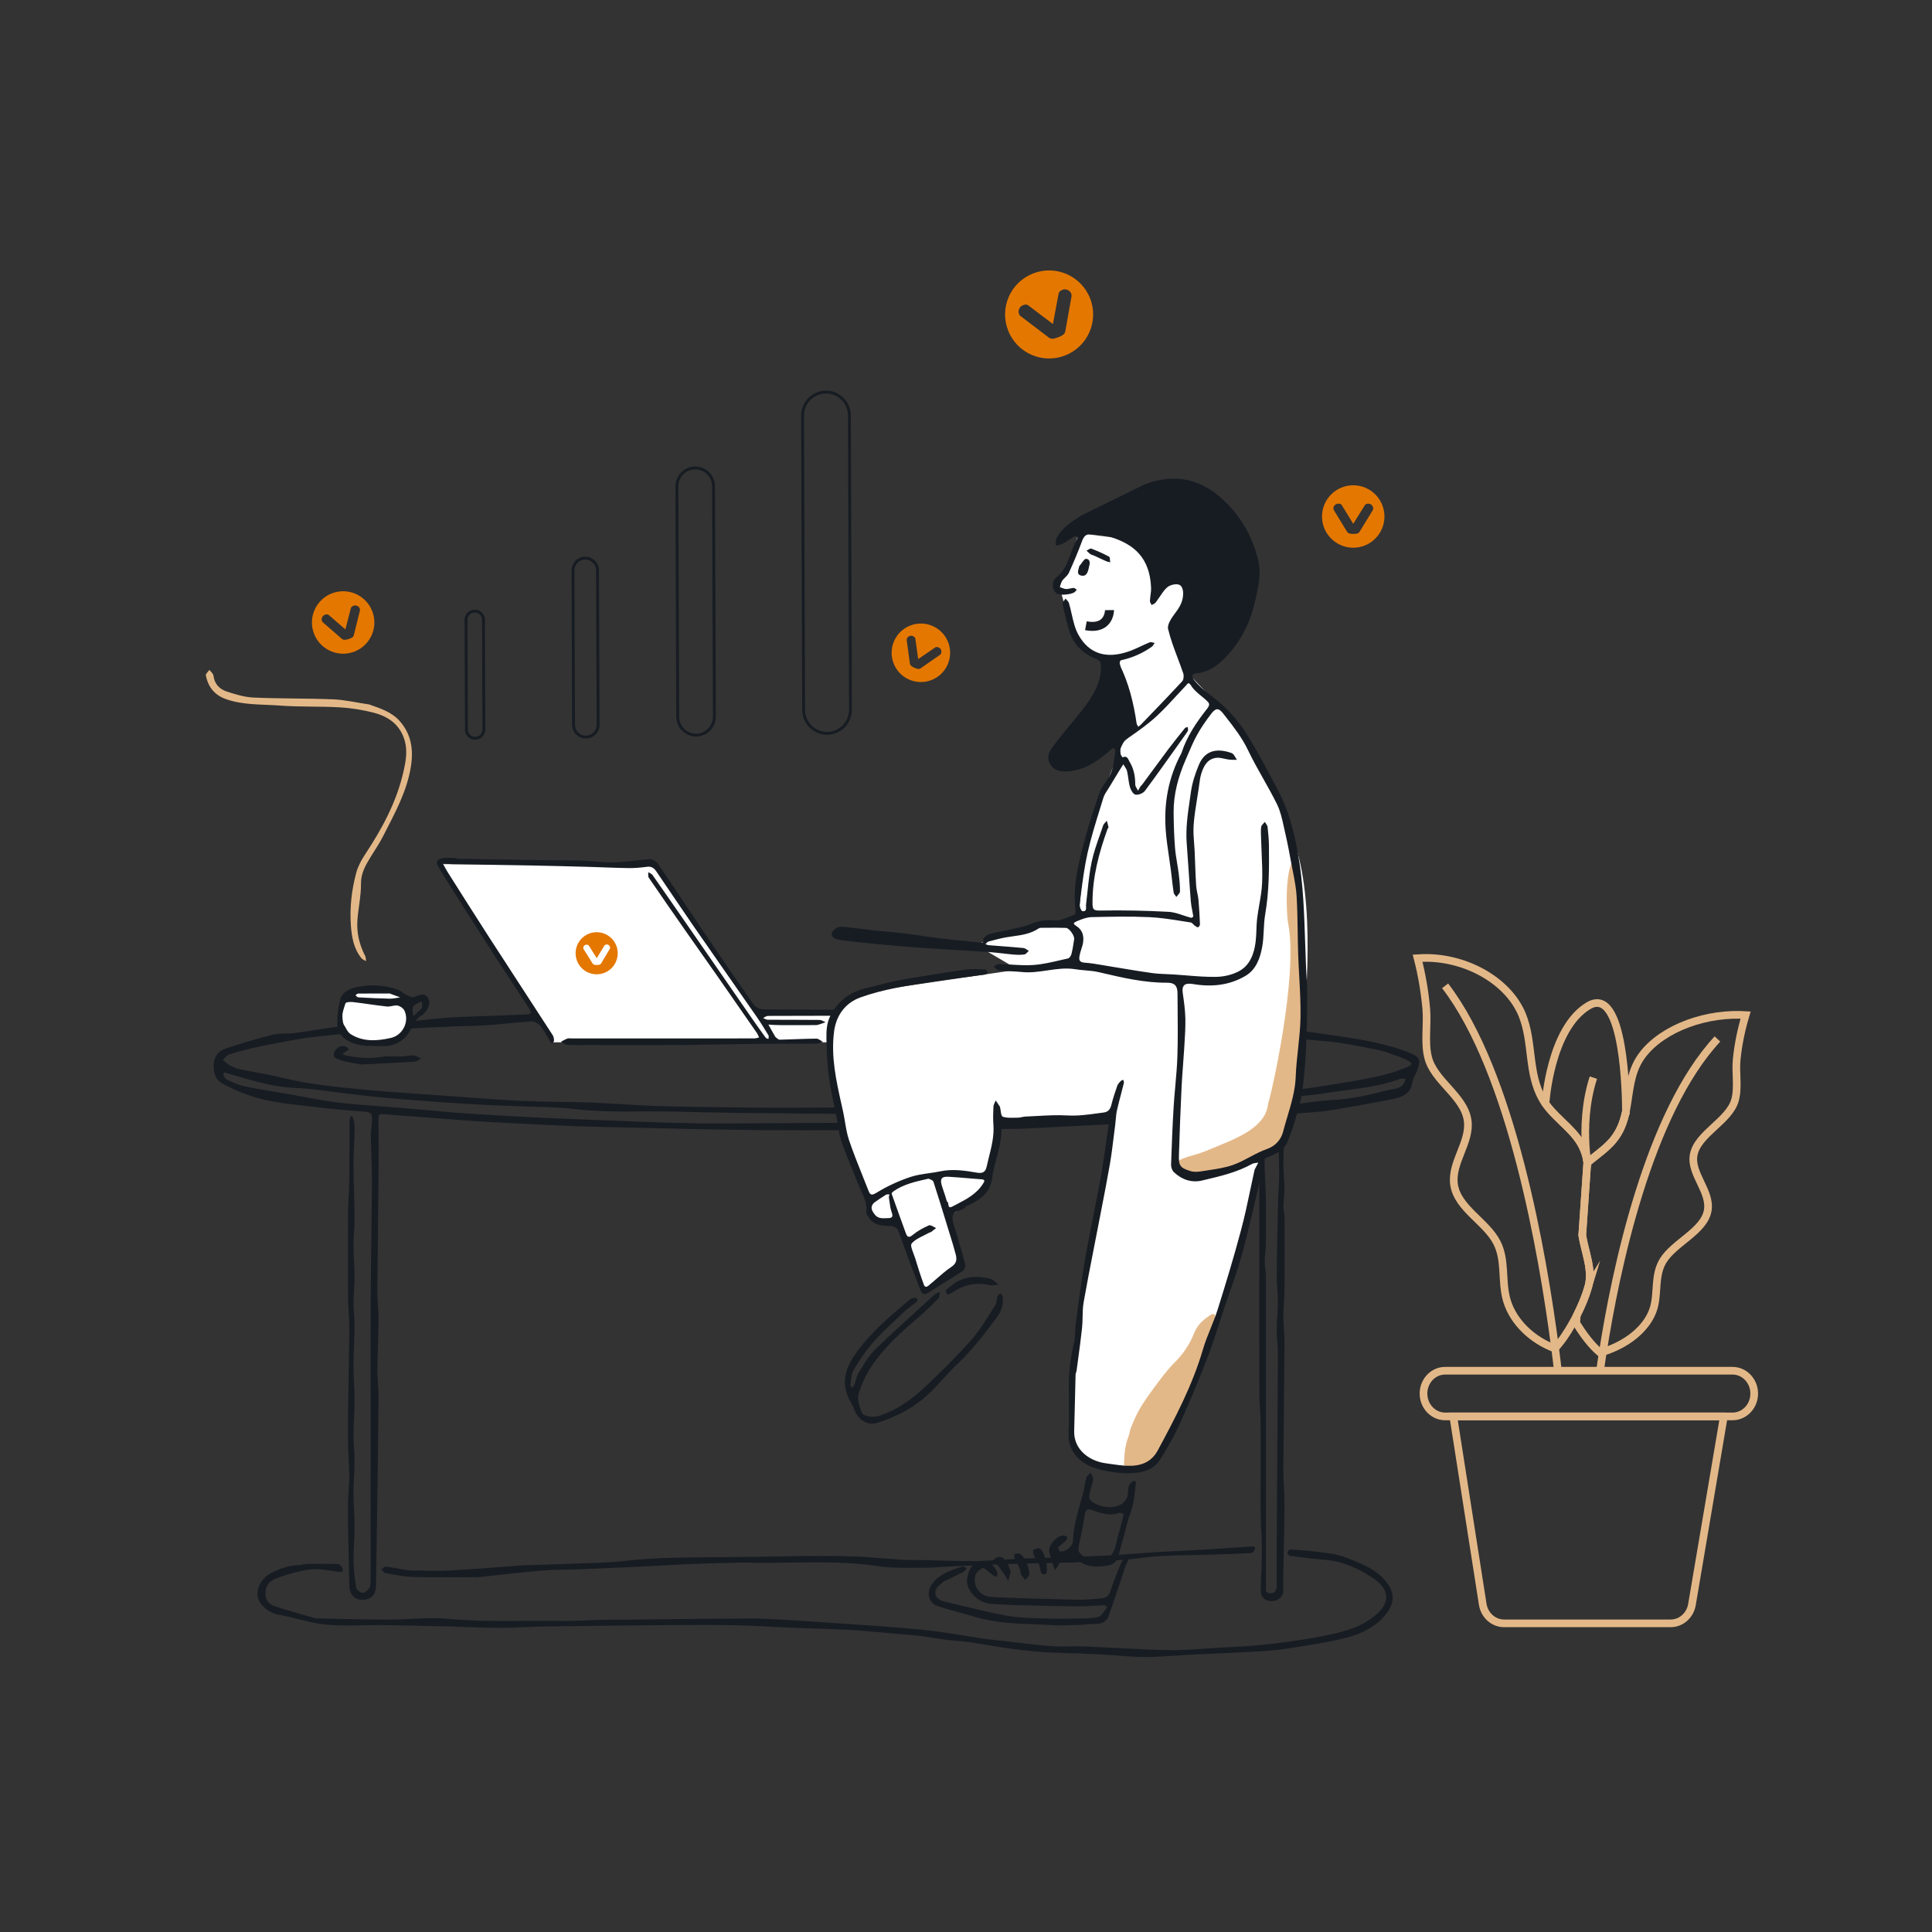 <?xml version="1.0" encoding="UTF-8"?><svg id="Layer_2" xmlns="http://www.w3.org/2000/svg" viewBox="0 0 1000 1000"><rect x="0" y="0" width="1000" height="1000" fill="#333333" stroke="none"/><defs><style>.cls-1{stroke-width:1.5px;}.cls-1,.cls-2,.cls-3{fill:none;stroke-miterlimit:10;}.cls-1,.cls-3{stroke:#171c23;}.cls-4{fill:#fff;}.cls-5{fill:#e3b888;}.cls-6{fill:#e47700;}.cls-7,.cls-8{fill:#171c23;}.cls-2{stroke:#e3b888;stroke-width:3.97px;}.cls-8{fill-rule:evenodd;}.cls-3{stroke-width:4.65px;}</style></defs><path class="cls-1" d="m438.43,209.74c.78,1.58,1.23,3.37,1.22,5.26l.55,152.41c0,3.7-1.68,7.05-4.3,9.29-2.11,1.78-4.81,2.88-7.77,2.88-4.77.02-8.96-2.78-10.95-6.81-.25-.5-.45-1.03-.63-1.57-.38-1.18-.59-2.41-.59-3.69l-.55-152.41c-.02-6.68,5.43-12.14,12.07-12.17,4.77-.02,8.96,2.78,10.95,6.81Z"/><path class="cls-1" d="m368.37,247.53c.61,1.24.97,2.64.96,4.12l.43,119.3c0,2.89-1.31,5.52-3.37,7.27-1.65,1.39-3.77,2.25-6.08,2.26-3.73.01-7.02-2.18-8.57-5.33-.19-.39-.35-.81-.49-1.23-.3-.92-.46-1.89-.46-2.89l-.43-119.3c-.01-5.23,4.25-9.51,9.45-9.53,3.73-.01,7.02,2.18,8.57,5.33Z"/><path class="cls-1" d="m308.64,292.44c.41.83.65,1.77.64,2.76l.29,79.94c0,1.94-.88,3.7-2.26,4.87-1.11.93-2.52,1.51-4.07,1.51-2.5,0-4.7-1.46-5.74-3.57-.13-.26-.24-.54-.33-.82-.2-.62-.31-1.26-.31-1.94l-.29-79.94c0-3.5,2.85-6.37,6.33-6.38,2.5,0,4.7,1.46,5.74,3.57Z"/><path class="cls-1" d="m249.78,318.83c.29.59.46,1.26.46,1.96l.21,56.82c0,1.38-.62,2.63-1.6,3.46-.79.66-1.79,1.07-2.9,1.08-1.78,0-3.34-1.04-4.08-2.54-.09-.19-.17-.38-.23-.58-.14-.44-.22-.9-.22-1.38l-.21-56.82c0-2.49,2.02-4.53,4.5-4.54,1.78,0,3.34,1.04,4.08,2.54Z"/><path class="cls-2" d="m822,666.44c-1.38,4.61-3.47,9.66-5.89,14.45-.67,1.31-1.35,2.59-2.09,3.87v.03c-2.96,5.29-6.2,10.03-9.23,13.13-.64-.2-1.28-.47-1.85-.71-.13-.03-.24-.1-.34-.13-11.65-5.08-20.41-14.61-23.03-25.32-2.32-9.43-.24-19.63-4.72-28.49-5.49-10.91-20.37-17.75-22.22-30.07-1.68-11.52,8.69-22.09,7-33.37-1.92-12.76-17.61-20.34-20.51-32.8-1.85-7.74-.2-16.67-.87-24.65-.77-8.86-2.26-17.71-4.51-26.43,1.08-.07,2.16-.1,3.23-.13,22.06-.37,43.77,12.02,50.91,29.43,5.76,14.07,2.83,30.34,10.47,43.54.44.84.97,1.65,1.55,2.46.98,1.38,2.09,2.69,3.23,3.97l2.42,2.53c.4.4.84.77,1.25,1.21.4.37.84.81,1.25,1.25,3.8,3.64,7.68,7.31,10.2,11.65.24.4.44.77.61,1.18.24.4.44.81.61,1.25.24.47.4.91.57,1.35.2.51.37,1.04.54,1.55.24.81.47,1.58.64,2.39.03.2.03.37.07.54,0,.07.03.13.03.2.03.07.03.13.03.2.03.13.03.24.07.34v.07c0,.13.03.27.07.37v.03c0,.13.03.2.03.27.03.1.03.17.03.2v.07l-2.59,37.58c1.52,9.09,5.66,18.15,3.03,27.01Z"/><path class="cls-2" d="m841.57,575.22v-.03c1.68-8.15,1.82-16.7,5.66-24.48,7.14-14.34,28.02-24.75,49.87-25.42h.4c1.99-.03,4.01-.03,6.03.1-2.26,7.54-3.84,15.19-4.61,22.86-.74,6.9.98,14.61-.91,21.25-3.06,10.78-19.4,17.31-21.38,28.32-1.75,9.76,9.06,18.89,7.27,28.82-1.92,10.64-17.41,16.53-23.13,25.96-4.61,7.64-2.46,16.43-4.85,24.55-2.79,9.26-11.95,17.51-24.11,21.85-.77.27-1.48.54-2.26.77h-.03c-.4.1-.88.27-1.28.37-.13-.1-.27-.24-.44-.37l-.03-.03c-3.91-3.33-8.28-8.96-11.92-14.98v-.03l.27-3.84c2.42-4.78,4.51-9.83,5.89-14.45,2.63-8.86-1.52-17.91-3.03-27.01l2.59-37.58h.03v-.03h.03v-.03c.27-.24.54-.44.81-.67.3-.2.57-.47.84-.71,4.01-3.23,8.32-6.33,11.41-10,3.84-4.51,5.62-9.46,6.77-14.65"/><path class="cls-2" d="m841.57,575.19v.03c-.03.2-.07.37-.1.54-1.14,5.19-2.93,10.14-6.77,14.65-3.1,3.67-7.41,6.77-11.41,10-.27.24-.54.5-.84.71l-.81.71v-.03s0-.1-.03-.13c-.03-.13-.07-.24-.1-.34v-.03c-.03-.1-.03-.2-.03-.34,0,0,0-.03-.03-.03v-.07c-.03-.1-.03-.2-.07-.34,0-.07,0-.13-.03-.2.03-.07.03-.13,0-.2-.03-.17-.03-.34-.1-.54-.17-.81-.4-1.58-.64-2.39-.17-.51-.34-1.04-.54-1.55-.17-.44-.34-.88-.57-1.35-.13-.4-.34-.84-.61-1.25-.17-.4-.37-.77-.61-1.18-2.53-4.34-6.4-8.01-10.2-11.65-.4-.44-.84-.88-1.25-1.25-.4-.44-.84-.81-1.25-1.21l-2.42-2.53c-1.15-1.28-2.26-2.59-3.23-3.97,0,0,2.36-38.86,22.26-50.68,18.79-11.18,19.39,48.05,19.39,54.62Z"/><path class="cls-2" d="m888.95,537.77c-35.86,38.61-52.73,120.01-59.3,162h-.03c-.54,3.54-1.03,6.79-1.44,9.71"/><path class="cls-2" d="m892.26,733.14l-16.5,97.36c-.96,5.64-5.6,9.74-11.03,9.74h-86.23c-5.48,0-10.16-4.19-11.05-9.9l-15.22-97.21h140.02Z"/><path class="cls-2" d="m907.94,722.27h0c-.47,6.14-5.33,10.86-11.17,10.86h-148.77c-5.77,0-10.6-4.63-11.15-10.69h0c-.63-6.94,4.54-12.95,11.15-12.95h148.77c6.54,0,11.7,5.9,11.17,12.78Z"/><path class="cls-2" d="m747.98,510.26c34.43,44.72,50.63,139,56.96,187.67.54,4.22,1.03,8.09,1.41,11.55"/><path class="cls-2" d="m824.73,557.78c-4.31,13.27-4.51,26.67-4.01,35.15.24,4.01.64,6.9.88,8.18"/><path class="cls-4" d="m227.27,447.3l59.16,92.2h145.22l6.92-16.14h-47.64l-53.02-76.07h-110.64Z"/><path class="cls-7" d="m439.04,585c-14.84,0-29.34.09-43.84-.03-13.45-.11-26.89-.41-40.34-.67-9.77-.19-19.55-.45-29.32-.68-9.31-.22-18.63-.37-27.94-.71-9.57-.35-19.13-.87-28.69-1.36-8.42-.43-16.84-.83-25.25-1.39-8.79-.59-17.56-1.37-26.34-2.04-6.35-.48-12.71-.86-19.05-1.42-2.02-.18-2.38.52-2.35,2.41.11,9.41.12,18.82.04,28.23-.18,20.26-.5,40.51-.63,60.76-.03,4.84.64,9.68.6,14.52-.06,8.86-.53,17.71-.59,26.57-.03,4.72.64,9.45.6,14.17-.13,18.15-.4,36.3-.65,54.45-.2,14.41-.47,28.8-.67,43.21-.06,4.51-2.6,7.03-7.23,7.05-3.85.02-6.48-2.87-6.56-7.02-.2-10-.48-20.01-.66-30.01-.09-4.97-.1-9.95.01-14.92.09-3.89.64-7.77.61-11.66-.04-5.64-.5-11.28-.61-16.93-.11-5.78-.09-11.55-.01-17.33.19-14.24.52-28.49.63-42.74.04-4.88-.56-9.76-.62-14.64-.1-9.71-.03-19.43-.03-29.15,0-5.66-.09-11.33.03-16.98.11-5.53.57-11.05.63-16.58.11-9.91,0-19.82.07-29.73,0-.92.52-1.83.8-2.75.24.11.63.16.71.34.36.93.77,1.86.91,2.83.21,1.44.33,2.91.28,4.36-.18,6.18-.65,12.36-.62,18.54.04,9.01.52,18.02.59,27.03.04,4.65-.61,9.3-.59,13.94.02,5.57.56,11.13.59,16.7.02,4.19-.58,8.38-.59,12.57,0,3.92.63,7.84.59,11.76-.07,7.29-.57,14.58-.59,21.87-.02,5.64.59,11.28.59,16.93,0,6.03-.56,12.05-.59,18.08-.02,4.53.61,9.07.59,13.6-.02,5.68-.59,11.36-.59,17.05,0,5.79.59,11.59.59,17.39,0,5.72-.66,11.44-.56,17.16.08,4.75.65,9.52,1.45,14.21.18,1.04,2.18,2.37,3.42,2.45,1.05.07,2.52-1.28,3.23-2.37.65-1,.75-2.5.75-3.79.04-29.26.03-58.52.03-87.78,0-19.89-.09-39.78.02-59.67.11-19.87.52-39.74.62-59.61.04-7.94-.48-15.87-.6-23.81-.04-2.31.49-4.63.63-6.94.26-4.15-.45-4.79-4.5-5.12-7.52-.61-15.06-1.14-22.55-2.09-12.19-1.55-24.57-2.2-36.32-6.21-4.8-1.64-9.49-3.75-13.97-6.14-3.98-2.12-4.84-6.18-4.56-10.37.27-3.97,2.69-6.72,6.27-7.88,8-2.61,16.07-5.09,24.24-7.11,3.64-.9,7.61-.37,11.39-.85,5.95-.75,11.86-1.87,17.8-2.68,4.38-.6,8.79-1.08,13.2-1.37,5.52-.37,11.07-.3,16.58-.77,8.81-.75,17.6-1.81,26.4-2.7,3-.3,6-.55,9.01-.68,6.21-.28,12.43-.47,18.65-.71,6.22-.23,12.43-.44,18.65-.72.71-.03,1.4-.48,2.09-.74-.31-.72-.52-1.5-.94-2.14-6.24-9.58-12.54-19.13-18.75-28.73-5.56-8.59-11.04-17.22-16.52-25.86-3.92-6.17-7.88-12.32-11.65-18.59-1.68-2.8-1.07-4.17,2.06-4.81,1.92-.4,3.98-.18,5.98-.14.74.01,1.47.44,2.21.45,14.82.26,29.64.45,44.47.72,9.55.17,19.15-.17,28.61.86,8.78.96,17.18-.7,25.74-1.43,1.42-.12,3.53,1.11,4.39,2.36,8.42,12.31,16.59,24.79,24.95,37.14,7.95,11.76,16,23.45,24.13,35.09,1.32,1.89,3.01,3.18,5.92,3.19,23.54.04,47.09.36,70.63.57,5.74.05,11.48-.07,17.21.03,9.43.16,18.86.41,28.29.68,6.45.18,12.89.46,19.34.68,7.36.24,14.73.4,22.09.71,9.68.4,19.36.88,29.03,1.37,8.53.43,17.06.93,25.6,1.37,5.07.26,10.15.29,15.2.73,9.04.79,18.06,1.83,27.09,2.7,5.54.53,11.11.77,16.63,1.43,8.27.99,16.52,2.14,24.76,3.38,6.88,1.04,13.8,2,20.57,3.55,6.22,1.42,12.48,3.09,18.33,5.57,5.26,2.22,4.74,4.09,3.35,8.56-.66,2.11-2.24,4.04-2.51,6.16-.9,6.93-6.21,8.14-11.5,9.19-10.11,1.99-20.26,3.83-30.42,5.5-4.58.75-9.24,1.05-13.88,1.41-9.69.75-19.39,1.39-29.09,2.09-6.24.45-12.47,1-18.71,1.36-9.21.53-18.43.97-27.65,1.39-10.83.49-21.65.89-32.48,1.4-8.76.41-17.52.92-26.28,1.36-5.3.26-10.59.62-15.89.67-28.6.28-57.2.48-86.14.71Zm279.91-39.94c-1.95-.56-3.85-1.28-5.83-1.66-6.92-1.34-13.84-2.74-20.8-3.79-4.93-.75-9.95-.87-14.91-1.45-9.17-1.07-18.32-2.4-27.5-3.38-6.44-.69-12.93-.91-19.39-1.43-7.87-.63-15.72-1.47-23.59-2.03-11.19-.79-22.38-1.45-33.57-2.08-9.56-.53-19.13-.98-28.7-1.38-7.25-.3-14.5-.5-21.75-.7-9.43-.26-18.86-.49-28.29-.69-11.72-.25-23.45-.6-35.18-.66-20.66-.11-41.31-.04-61.97.02-.83,0-1.66.72-2.5,1.1.79.31,1.59.87,2.38.88,8.95.06,17.9,0,26.85.1,1.05.01,2.09.79,3.13,1.21-.82.29-1.64.6-2.48.86-.82.25-1.66.6-2.49.61-6.31.05-12.62.05-18.94.01-1.9,0-3.8-.17-5.71-.27,1.15,2.05,2.29,4.1,3.47,6.14.17.29.45.54.73.73.53.36,1.11.96,1.65.95,6.33-.16,12.66-.5,19-.56,1.12,0,2.25,1.08,3.37,1.66-1.12.34-2.24.96-3.37.97-9.45.08-18.9-.04-28.35.06-14.71.16-29.42.53-44.13.64-15.03.12-30.07.02-45.1.02-3.75,0-7.51.13-11.25-.08-1.17-.07-2.29-1.06-3.43-1.63,1.13-.58,2.23-1.25,3.41-1.69.6-.23,1.36-.04,2.05-.04,31.56,0,63.12,0,94.68-.02.82,0,1.63-.32,2.45-.48-.36-.77-.63-1.6-1.1-2.29-6.73-9.73-13.47-19.45-20.25-29.14-5.48-7.84-11.02-15.63-16.49-23.47-6.46-9.25-12.9-18.52-19.26-27.84-.46-.68-.18-1.87-.24-2.82.75.48,1.74.8,2.21,1.48,6.48,9.23,12.9,18.52,19.32,27.79,10.31,14.89,20.61,29.8,30.92,44.68,2.72,3.93,5.5,7.83,8.3,11.7.28.39.95.49,1.43.72.03-.64.32-1.43.05-1.88-1.95-3.22-3.91-6.45-6.06-9.54-10.83-15.61-21.76-31.15-32.57-46.77-6.59-9.53-12.99-19.18-19.54-28.73-1.04-1.52-2.43-2.53-4.58-2.25-3.1.4-6.23.72-9.35.69-6.91-.08-13.81-.44-20.72-.63-9.43-.26-18.86-.51-28.29-.69-14.02-.27-28.04-.47-42.06-.7-.23,0-.46.02-.69,0-1.6-.16-3.2-.32-4.79-.48.87,1.55,1.68,3.15,2.63,4.65,6.97,11,13.9,22.03,20.97,32.97,11.06,17.12,22.23,34.17,33.31,51.28.5.77.7,1.83.74,2.76.02.55-.56,1.12-.88,1.68-.38-.35-.85-.65-1.11-1.07-1.64-2.64-2.99-5.5-4.93-7.9-1.04-1.28-3.08-2.58-4.6-2.5-7.42.39-14.81,1.37-22.22,1.89-6.09.43-12.2.47-18.3.73-9.91.43-19.82.85-29.73,1.4-5.67.32-11.33.82-16.99,1.37-8.92.86-17.84,1.75-26.74,2.77-3.89.44-7.76,1.15-11.62,1.87-6.17,1.15-12.34,2.29-18.46,3.65-4.28.95-8.51,2.12-12.68,3.47-1.21.39-2.1,1.77-3.14,2.7.97.84,1.82,1.88,2.92,2.49,1.66.93,3.41,1.85,5.24,2.26,4.86,1.08,9.8,1.83,14.68,2.83,7.61,1.55,15.14,3.57,22.81,4.71,10.26,1.52,20.6,2.53,30.93,3.49,9.45.88,18.94,1.42,28.41,2.11,6.35.46,12.7.94,19.05,1.37,10.27.71,20.54,1.58,30.82,2.02,10.91.47,21.84.47,32.76.76,4.73.12,9.45.43,14.17.67,8.76.45,17.52,1.12,26.28,1.33,16.43.39,32.86.54,49.29.72,8.72.09,17.44.08,26.17,0,24.69-.2,49.39-.34,74.08-.72,12.67-.2,25.33-.92,37.99-1.31,4.55-.14,9.11.06,13.66-.04,7.83-.17,15.65-.41,23.47-.68,4.96-.17,9.92-.38,14.86-.69,10.27-.64,20.55-1.35,30.82-2.05,6.46-.44,12.93-.96,19.4-1.36,8.3-.51,16.61-.87,24.9-1.41,5.44-.35,10.9-.67,16.3-1.41,8.75-1.19,17.47-2.61,26.18-4.1,9.52-1.63,18.96-3.43,27.96-7.3,3.28-1.41,1.82-2.41.42-3.15-2.98-1.59-6.22-2.68-10.04-3.98Zm-481.32,30.99c7.04.46,14.07.97,21.12,1.36,9.1.51,18.21.98,27.31,1.38,11.74.51,23.49.93,35.23,1.39,5.64.22,11.28.52,16.93.67,10.46.28,20.92.7,31.38.66,37.43-.13,74.86-.38,112.29-.67,11.38-.09,22.76-.41,34.14-.67,8.05-.19,16.11-.45,24.16-.68,15.53-.45,31.06-.91,46.59-1.38,7.14-.22,14.27-.46,21.4-.69.46-.01.92.04,1.38,0,9.72-.91,19.43-1.88,29.16-2.73,6.34-.55,12.72-.73,19.05-1.44,10.81-1.21,21.55-3.26,32.38-3.92,9.69-.59,19-2.64,28.26-5.08,2.8-.74,6.29-.44,8.18-3.45.44-.7.62-1.55.92-2.34-.85-.04-1.81-.36-2.54-.09-12.13,4.46-24.98,5.28-37.58,7.27-8.73,1.38-17.59,1.94-26.39,2.84-9.26.94-18.51,2-27.78,2.71-8.74.67-17.52.99-26.27,1.41-5.87.28-11.75.41-17.62.71-7.5.39-14.99.99-22.5,1.34-11.63.54-23.26,1.16-34.89,1.35-22.74.39-45.48.51-68.22.73-2.11.02-4.21.02-6.31,0-25.61-.22-51.22-.42-76.83-.7-10.58-.12-21.16-.41-31.73-.68-16.91-.42-33.83.81-50.74-1.24-9.59-1.16-19.34-1.06-29.02-1.5-5.99-.27-11.98-.4-17.96-.71-7.39-.39-14.77-.85-22.15-1.37-9.01-.64-18.03-1.29-27.03-2.08-6.5-.57-12.98-1.32-19.46-2.05-9.97-1.12-19.91-2.89-29.91-3.28-12.35-.49-23.78-4.4-35.42-7.72-.4-.11-1.06-.31-1.18-.16-.27.36-.51,1.04-.34,1.36.45.81.99,1.83,1.76,2.18,2.9,1.3,5.82,2.78,8.89,3.42,7.87,1.63,15.83,2.83,23.75,4.22,7.81,1.37,15.58,3.01,23.43,4.06,7.7,1.03,15.48,1.46,23.23,2.13,3.11.27,6.24.43,9.35.7,10.29.9,20.58,1.83,31.56,2.75Z"/><path class="cls-4" d="m211.14,528.75c0,5.52-7.99,10.76-16.9,10.76s-16.9-5.24-16.9-10.76-3.07-20.75,17.67-16.14c18.44-.77,16.14,10.62,16.14,16.14Z"/><path class="cls-7" d="m218.85,525.29c-3.76,1.72-4.89,4.79-6.65,8.14-2.57,4.88-7.62,8.27-14.05,8.06-6.09-.2-12.23.5-17.92-2.71-3.08-1.73-5.25-4.55-5.52-7.47-.42-4.49.24-9.21,1.26-13.65.96-4.2,4.95-5.91,8.71-6.73,7.14-1.54,14.32-1.13,21.25,1.32,1.56.55,2.81,1.94,4.33,2.67,1.28.61,2.97,1.48,4.09,1.1,2.48-.85,4.9-2.5,7,.17,1.78,2.25.72,5.89-2.09,8.69-.08.08-.16.16-.41.41Zm-40.98,4.93c1.16,1.7,1.95,3.98,3.55,5,6.53,4.18,13.89,3.6,20.91,2,6.37-1.45,9.65-8.76,6.95-14.22-.58-1.18-2.24-2.3-3.55-2.52-1.74-.29-3.68.68-5.46.49-5.91-.64-11.78-1.62-17.69-2.31-1.26-.15-3.58.06-3.75.61-1.01,3.31-2.61,6.68-.95,10.95Zm22.78-15.98c-5.12,0-10.24-.02-15.36.04-.44,0-.87.58-1.3.89.49.37.96,1.04,1.46,1.06,5.47.3,10.95.57,16.43.68,1.74.03,3.48-.44,5.23-.69-1.81-.66-3.63-1.33-5.44-1.99-.1-.04-.22,0-1.02,0Zm17.68,4.08c-1.54.86-3.69,1.37-4.45,2.68-.74,1.28-.05,3.38.01,5.12.79-.78,1.58-1.55,2.36-2.33.71-.71,1.66-1.31,2.06-2.16.4-.86.26-1.97.01-3.31Z"/><path class="cls-7" d="m186.72,550.96c-3.78-.72-7.32-1.12-10.6-2.3-1.38-.49-4.46-1.02-3.04-4.13,1.24-2.72,3.88-3.85,6.26-2.61.52.28.84.94,1.26,1.43-.48.27-.97.51-1.43.81-.67.43-1.31.89-1.97,1.34.61.27,1.2.68,1.83.8,6.27,1.19,12.5,1.86,18.91.69,3.17-.58,6.54-.03,9.82-.14,2.06-.07,4.13-.69,6.16-.56,1.38.08,2.71,1.03,4.06,1.59-1.11.57-2.19,1.58-3.32,1.65-9.19.58-18.4.98-27.94,1.43Z"/><path class="cls-7" d="m475.53,846.65c-10.64-.92-20.92-1.89-31.22-2.73-4.6-.38-9.22-.53-13.83-.7-6.9-.27-13.81-.42-20.71-.71-10.02-.42-20.04-1.12-30.07-1.31-11.62-.24-23.26-.13-34.88-.04-20.67.17-41.35.4-62.02.69-6.22.09-12.43.49-18.65.64-4.17.1-8.34.1-12.51,0-6.56-.16-13.12-.49-19.68-.66-11.15-.27-22.3-.55-33.45-.68-9.91-.11-19.88.66-29.7-.24-8.08-.74-15.94-3.61-23.99-5.02-4.4-.77-7.68-2.85-10.09-6.25-3.39-4.78-.49-12.45,5.6-15.45,4.65-2.29,9.28-4.06,14.51-4.09,1.28,0,2.56-.61,3.85-.62,5.43-.08,10.87-.13,16.29.08.83.03,1.97,1.32,2.32,2.27.72,1.97-.88,1.89-2.12,1.74-3.37-.41-6.73-1.14-10.11-1.29-2.87-.12-5.85.05-8.64.69-4.66,1.09-9.32,2.38-13.77,4.13-3.19,1.26-5.33,3.72-5.28,7.68.05,3.55,1.9,5.68,4.89,6.64,7,2.26,14.1,4.2,21.17,6.24.32.1.69.01,1.03.02,12.18.23,24.36.62,36.55.63,10.35.02,20.79-1.4,31.02-.42,19.68,1.89,39.34.77,59,1.11,6.94.12,13.89-.44,20.83-.62,3.36-.09,6.73.01,10.1-.02,22.51-.22,45.02-.61,67.53-.61,8.99,0,17.98.8,26.97,1.31,6.81.39,13.62.9,20.43,1.37,9.81.68,19.63,1.29,29.43,2.09,6.61.54,13.22,1.2,19.8,2.08,7.24.97,14.42,2.31,21.65,3.38,3.92.58,7.88.95,11.82,1.4,8.22.92,16.43,2.05,24.68,2.68,5.36.4,10.79-.11,16.17.11,14.86.59,29.72,1.64,44.59,1.92,8.75.16,17.52-.77,26.28-1.27,7.27-.41,14.56-.67,21.79-1.43,8.51-.89,17-1.98,25.42-3.45,7.09-1.24,14.25-2.58,21.01-4.93,4.86-1.69,9.73-4.46,13.5-7.94,7.35-6.79,4.86-13.33-1.84-17.88-7.69-5.23-16.19-9.17-25.84-9.85-5.93-.42-11.83-1.29-17.73-2.07-.51-.07-1.32-1.09-1.25-1.54.11-.67.93-1.78,1.38-1.76,5.42.38,10.85.76,16.23,1.5,4.27.59,8.72,1.07,12.65,2.67,7.91,3.22,16.21,5.99,21.56,13.51,4.66,6.56,2.56,12.04-1.65,16.85-6.14,7.02-14.66,10.21-23.49,12.12-9.23,1.99-18.6,3.43-27.94,4.85-5.04.76-10.16,1.11-15.26,1.4-9.9.56-19.81.99-29.72,1.4-12.08.5-24.27,2.08-36.24,1.06-12.24-1.04-24.43-1.53-36.69-1.84-7.76-.19-15.52-1.09-23.24-2.03-7.13-.87-14.19-2.33-21.3-3.35-4.49-.64-9.04-.86-13.54-1.44-4.43-.57-8.84-1.35-13.6-2.04Z"/><path class="cls-7" d="m664.2,816.36c0,2.53,0,4.7,0,6.88-.01,3.3-2.63,5.6-6.29,5.51-3.16-.08-5.44-2.18-5.38-5.35.12-7.06.59-14.11.61-21.18.01-5.87-.52-11.74-.61-17.62-.12-7.08-.03-14.15-.03-21.23v-2.41c0-8.38.08-16.75-.03-25.13-.06-4.61-.61-9.22-.63-13.83-.07-21.95-.03-43.91-.03-65.87v-72.18c0-.8-.26-1.74.07-2.37.33-.63,1.25-.95,1.91-1.41.26.5.73,1,.74,1.5.05,7.5-.05,15,.06,22.49.08,5.38.55,10.75.63,16.13.11,7.84.09,15.68,0,23.52-.03,3.05-.58,6.09-.6,9.13-.02,2.32.6,4.63.61,6.95.04,40.05.03,80.09.03,120.14,0,13.81,0,27.62,0,41.43,0,1.42-.4,2.96,1.92,3.21,2.19.23,3.04-.98,3.55-2.66.23-.73.04-1.59.04-2.4,0-4.48-.03-8.95,0-13.43.23-35.36.48-70.72.66-106.09.02-3.69-.63-7.38-.61-11.07.03-5.18.57-10.36.59-15.55.01-4.61-.63-9.22-.59-13.83.1-12.3.38-24.6.66-36.89.12-5.15.65-10.29.62-15.44-.04-7.94-.44-15.88-.62-23.81-.03-1.35-.58-3.43,1.71-3.24,1.73.14,3,1.26,1.76,3.44-.34.61-.02,1.58-.05,2.38-.22,5.41-.61,10.82-.63,16.24-.02,4.31.55,8.61.59,12.91.03,3.04-.54,6.08-.59,9.13-.03,1.85.6,3.71.61,5.57.06,12.51.09,25.02,0,37.52-.04,4.62-.61,9.22-.61,13.83s.63,9.22.6,13.83c-.14,21.59-.48,43.18-.61,64.78-.04,6.37.64,12.74.6,19.11-.07,12.34-.41,24.67-.64,37.35Z"/><path class="cls-7" d="m384.64,808.78c-8.85.23-17.37.37-25.87.71-8.65.35-17.29.93-25.93,1.34-10.59.5-21.19.95-31.78,1.38-7.02.28-14.06.18-21.05.76-10.79.9-21.54,2.24-32.31,3.37-.79.08-1.6.01-2.41.01-10.55,0-21.11.2-31.66-.1-4.78-.13-9.54-1.2-14.28-2.05-.77-.14-1.34-1.33-2.01-2.03.79-.45,1.63-1.34,2.36-1.26,3.35.38,6.66,1.05,9.99,1.59.97.16,1.95.38,2.93.38,7,.03,14.01.33,20.99-.05,12.6-.68,25.17-1.77,37.75-2.69.57-.04,1.15.01,1.72,0,7.02-.23,14.04-.4,21.05-.7,9.56-.41,19.18-.4,28.67-1.47,17.36-1.97,34.75-1.91,52.16-1.99,22.62-.1,45.26-1.08,67.85-.35,9.77.32,19.57,1.79,29.44,1.81,10.69.02,21.38.66,32.06.56,8.53-.08,17.05-.94,25.59-1.28,13.57-.54,27.16-.81,40.73-1.45,9.82-.46,19.62-1.38,29.43-2,5.06-.32,10.14-.41,15.2-.72,10.73-.64,21.46-1.29,32.18-2.1,2.66-.2,2.44.88,1.56,2.48-.27.48-1.03.95-1.59.97-6.21.3-12.43.5-18.64.73-12.43.46-24.97.09-37.25,1.66-8.47,1.09-16.85,1.72-25.34,1.82-3.23.03-6.46.55-9.7.63-10.8.29-21.61.39-32.41.74-10.94.34-21.88.88-32.81,1.36-4.15.18-8.3.67-12.45.63-8.05-.07-16.22.4-24.13-.8-23.2-3.51-46.49-1.14-70.06-1.91Z"/><path class="cls-5" d="m191.15,364.65c5.78,2.06,11.41,3.83,15.48,8.29,6.15,6.75,7.46,14.72,6.09,23.57-2.06,13.26-8.53,24.69-14.46,36.36-1.84,3.62-4.16,7-6.29,10.48-2.66,4.36-5.19,8.51-5.13,14.13.07,6.25-1.39,12.49-1.84,18.76-.48,6.54,1,12.76,4.04,18.61.39.75.28,1.77.41,2.66-.81-.52-1.83-.88-2.41-1.59-4-4.93-5-11.01-5.43-16.98-.65-9.11.38-18.22,2.74-27.05.89-3.33,2.58-6.58,4.5-9.47,8.91-13.43,16.52-27.49,20.05-43.31,1.14-5.09,2.13-10.47.55-15.86-2.4-8.22-8.46-12.42-16.14-14.38-5.68-1.45-11.58-2.41-17.43-2.75-10.32-.6-20.72-.14-31.02-.92-9.3-.7-18.81-.14-27.84-3.31-5.92-2.08-9.33-6.31-10.47-12.33-.15-.8,1.18-1.88,1.83-2.83.73.98,1.98,1.91,2.1,2.96.52,4.4,3.2,7.06,6.99,8.29,4.48,1.45,9.17,2.88,13.83,3.08,13.77.6,27.58.35,41.35.93,6.07.26,12.1,1.72,18.48,2.64Z"/><path class="cls-4" d="m464.69,633.24l13.06,34.58,19.98-13.06-6.15-25.36,19.21-13.06,6.92-37.65h57.63l-13.83,83.75-5.38,43.03-2.31,40.72,8.45,9.22,10.76,5.38h14.6l9.99-2.31,18.44-39.19,15.37-40.72,20.75-78.37,11.53-6.92s10.76-33.04,10.76-49.94,6.95-67.11-3.07-102.96c-8.35-29.85-36.11-70.69-36.11-70.69l-19.21-19.98,3.07-66.08-60.7-7.68-9.99,27.66s5.38,23.82,13.83,33.04c5.35,5.84,16.9,4.61,16.9,4.61l6.92,33.81-6.92,13.83-17.67,46.1-3.07,39.19-53.78,14.6,22.28,13.06-83.75,12.29s-18.44,9.22-12.29,45.33c6.15,36.11,20.75,69.92,20.75,69.92l13.06,3.84Z"/><path class="cls-5" d="m645.25,602.51c7.19-4.06,13.67-5.57,18.39-11.24,13.1-16.53,12.64-150.04,6.96-147.03-5.73,3.04-4.91,28.48-3.84,33.81,5.38,26.89-9.11,90.3-10.37,92.97-1.16,13.83-19.46,19.21-31.89,24.59-6.45,2.79-15.24,3.6-15.37,6.92-.11,2.89,5.18,5.73,8.91,5.3,8.86-1,20-1.23,27.2-5.3Z"/><path class="cls-5" d="m584,743.81c-1.83,4.73-2.05,9.39-2.26,14.46,2.81,1.47,6.26,2.34,9.36,1.47.83-.23,1.68-.35,2.52-.54,1.04-.23,1.33-.71,2.11-1.39,1.55-1.35,3.07-2.85,4.22-4.55,4.37-6.43,8.44-13.42,11.21-20.71,1.16-3.04,2.86-6.03,4.48-8.88l.1-.18c.78-1.38,1.14-3.1,1.91-4.55.79-1.5,1.2-3.11,1.64-4.75.9-3.32,2.62-6.38,3.37-9.77.67-3.03,2.21-5.87,3.05-8.86.88-3.14,1.91-6.21,2.55-9.41.32-1.59,1.07-3.76.59-5.36-.49-1.6-2.67.06-3.54.66-3.58,2.51-5.84,4.97-7.46,9.1-2.14,5.41-5.63,10.43-9.71,14.52-4.14,4.14-7.65,8.91-11.09,13.61-3.45,4.71-6.94,9.55-9.36,14.87-.78,1.74-1.55,3.48-2.26,5.25-.65,1.63-.81,3.4-1.43,5.02Z"/><path class="cls-8" d="m559.6,266.85c-4.99,3.16-9.99,6.37-12.8,11.87-.36.7-.33,1.61-.29,2.52.02.42.03.84,0,1.24.39-.12.79-.21,1.19-.31.89-.22,1.77-.44,2.55-.86,1.11-.6,2.16-1.3,3.22-2,.83-.55,1.66-1.1,2.52-1.6.34-.2.87-.08,1.35.03.09.02.18.04.27.06.07.01.16.69.02.92-1.47,2.41-2.44,5.08-3.4,7.76-1.64,4.55-3.28,9.1-7.43,12.37-2.77,2.18-2.28,6.74.27,8.44,1.53,1.02,7.77.44,9.24-.88.27-.24.49-.53.72-.82h0c.1-.13.21-.27.31-.39-.18-.1-.35-.22-.53-.35-.38-.28-.77-.55-1.14-.54-.58.03-1.17.16-1.75.29-.7.16-1.39.31-2.08.28-.78-.03-1.54-.33-2.31-.63-.34-.13-.68-.26-1.02-.37.13-.34.23-.69.34-1.04h0c.24-.79.48-1.58.93-2.22.43-.62.98-1.17,1.53-1.71.76-.75,1.51-1.49,1.92-2.4,2.48-5.42,4.78-10.93,6.87-16.52.87-2.34,2.04-3.71,4.55-3.43.93.11,1.87.18,2.82.26,2.57.21,5.15.43,7.56,1.19,12.05,3.8,20.11,10.77,20.76,26.11.06,1.35-.12,2.7-.3,4.06-.12.98-.25,1.95-.29,2.93-.02.46.25.92.52,1.39h0c.12.22.25.43.34.65.19-.1.4-.2.61-.29.46-.21.93-.41,1.26-.75.43-.43.77-.96,1.12-1.48.2-.3.4-.61.61-.89.45-.59.87-1.21,1.28-1.83,1.02-1.51,2.05-3.03,3.42-4.08,1.44-1.11,3.95-1.7,5.67-1.27,1.71.43,2.4,2.5,2.36,4.77-.05,3.68-1.49,6.43-3.61,9.31l-.18.24c-1.95,2.63-4.58,6.22-4,8.66,1.22,5.12,3.08,10.07,4.95,15.03h0c.99,2.64,1.99,5.28,2.89,7.95.41,1.21.23,3.29-.56,4.14-5.65,6.11-11.43,12.11-17.2,18.1l-.02.02c-1.35,1.4-2.7,2.8-4.05,4.2-.3.31-.63.57-.97.83-.16.12-.32.24-.47.37-.1-.18-.21-.36-.32-.54-.25-.38-.49-.76-.54-1.17-1.54-10.62-4.07-20.94-8.88-30.6-.24-.48.38-2.02.81-2.11,5.8-1.29,11.14-3.59,15.98-7.04.42-.3.71-.79,1.01-1.28.13-.23.27-.45.42-.66-.27-.04-.56-.11-.84-.19-.62-.16-1.24-.33-1.71-.13-1.53.62-3.02,1.31-4.51,2.01-2.16,1.01-4.31,2.01-6.56,2.78-11.23,3.82-20.2,1.36-25.78-8.56-1.83-3.26-2.7-7.07-3.56-10.89-.43-1.92-.87-3.84-1.43-5.7-.18-.59-.65-1.09-1.12-1.58-.22-.23-.43-.46-.62-.7-.17.29-.41.59-.64.9-.51.66-1.01,1.31-.9,1.84.92,4.53,2.03,9.04,3.31,13.49,2.14,7.38,6.99,12.24,14.05,14.99.93.36,2.23,1.25,2.31,2.01.25,2.24.32,4.63-.17,6.81-1.95,8.76-7.45,15.44-12.95,22.12l-1.3,1.58h-.01s-.01.02-.01.02c-3.61,4.38-7.22,8.77-10.58,13.34-1.65,2.25-2.85,4.99-1.39,7.99,2.34,4.82,7.41,4.93,12.79,3.89,7.56-1.47,13.53-5.96,19.16-10.96.27-.24.62-.39.97-.54.16-.07.33-.14.48-.22.06.22.16.45.25.67.19.49.39.98.33,1.44-.34,2.72-.72,5.44-1.32,8.1-.37,1.65-1,3.3-1.83,4.76-.59,1.04-1.29,2.03-1.99,3.02-1.14,1.6-2.27,3.2-2.9,4.99-2.91,8.27-5.6,16.64-7.87,25.11-3.16,11.79-6.14,23.66-4.62,36.09.09.71-.12,2-.49,2.13-.88.31-1.77.68-2.66,1.06h-.01c-2.52,1.06-5.08,2.13-7.54,1.95-4.29-.31-8.05-.03-12,1.67-2.63,1.13-5.47,1.78-8.3,2.42-.62.14-1.23.28-1.85.42-1.57.37-3.15.68-4.73.98-2.33.45-4.66.91-6.94,1.55-1.32.38-3.4,2.14-3.25,2.86.36,1.72-.25,1.66-1.31,1.56h-.08c-1.81-.19-3.62-.36-5.43-.54-5-.48-9.99-.97-14.98-1.57-3.43-.41-6.84-.91-10.26-1.4-3.17-.46-6.35-.92-9.53-1.31-2.75-.34-5.52-.59-8.29-.83h-.02s0,0,0,0c-2.07-.18-4.14-.37-6.21-.59-1.94-.21-3.88-.46-5.82-.7-3.95-.5-7.89-1-11.85-1.2-1.5-.08-3.94,1.5-4.45,2.88-.88,2.4,1.58,3.55,3.48,3.82,6.21.89,12.45,1.54,18.69,2.13,8.05.77,16.11,1.51,24.18,2.07,6.03.42,12.06.77,18.09,1.12h0c5.46.32,10.92.64,16.38,1.01,2.48.17,4.94.45,7.41.73h.02c1.91.22,3.81.44,5.72.6,1.85.16,3.76.22,5.59-.06.57-.09,1.07-.62,1.57-1.16.23-.24.45-.49.69-.69-.29-.16-.59-.36-.88-.56-.63-.43-1.26-.85-1.93-.92-3.87-.38-7.75-.67-11.63-.97h-.02c-2.1-.16-4.2-.32-6.3-.49-.39-.03-.77-.19-1.16-.35-.18-.07-.36-.15-.53-.21.17-.14.32-.31.48-.48.34-.36.69-.73,1.1-.84l.81-.22h0c2.83-.76,5.68-1.53,8.57-2.01,1.08-.18,2.17-.33,3.26-.49,4.55-.64,9.09-1.28,13.11-3.94.34-.23.78-.44,1.18-.45.87,0,1.74-.02,2.61-.02h.02c3.51-.03,7.02-.07,10.52.06,1.72.06,4.53,4.07,4.27,5.8-.37,2.59-.78,5.19-1.41,7.73-.22.87-1.01,2.11-1.74,2.27-1.24.27-2.49.56-3.73.85h-.03s-.02.01-.02.01h0c-4.64,1.08-9.3,2.17-14,2.53-3.76.29-7.56.06-11.36-.17-2.18-.13-4.35-.27-6.53-.3-.68-.01-1.37.39-2.06.79-.32.19-.64.37-.95.52.32.22.63.49.95.75.69.58,1.37,1.16,2.11,1.25,2.03.24,4.07.33,6.11.43,1.87.09,3.74.18,5.59.38,4.41.46,8.75-.18,13.09-.82,4.83-.72,9.67-1.43,14.59-.62,1.7.28,3.42.43,5.14.58,2.34.2,4.68.4,6.95.93l.99.23c11.37,2.66,22.71,5.32,34.49,5.24,3.74-.02,5.28,1.58,5.3,5.37.02,2.45.04,4.91.06,7.36v.02c.08,8.44.15,16.88-.12,25.3-.16,5.1-.62,10.2-1.07,15.3-.33,3.62-.65,7.24-.87,10.87-.6,9.96-1,19.94-1.33,29.91-.04,1.29.5,2.99,1.39,3.85,4.06,3.91,9.2,5.68,14.54,4.42l1.38-.33c8.41-1.98,16.88-3.97,24.58-8.26.63-.35,1.41-.45,2.19-.55.35-.05.71-.09,1.06-.16-.13.25-.26.5-.39.75h0c-.31.59-.61,1.18-.91,1.77-.06.13-.13.26-.21.38-.19.34-.38.69-.46,1.06-.74,3.33-1.45,6.66-2.14,9.99-1.48,7.05-2.97,14.11-4.82,21.06-3.68,13.77-7.82,27.42-12.09,41.01-1.04,3.31-2.34,6.54-3.64,9.76-1.46,3.61-2.91,7.22-3.99,10.93-5.43,18.53-14.3,35.41-23.38,52.25-3.41,6.32-8.96,8.13-15.42,7.97-3.2-.08-6.39-.55-9.57-1.02-.74-.11-1.47-.21-2.21-.32-7.95-1.12-16.35-6.8-16.06-16.68.16-5.4.28-10.8.41-16.21v-.02c.1-4.31.2-8.62.31-12.93.01-.4.14-.81.28-1.2.11-.33.22-.66.26-.98.24-1.82.49-3.63.73-5.45.75-5.52,1.5-11.04,2.09-16.57.2-1.89.24-3.8.28-5.71.05-2.53.1-5.05.53-7.5,1.59-9.09,3.36-18.14,5.14-27.2v-.02c.78-3.97,1.56-7.93,2.32-11.9.54-2.82,1.09-5.64,1.64-8.46,1.55-7.97,3.1-15.95,4.49-23.95.84-4.87,1.44-9.78,2.04-14.69.24-2,.48-3.99.75-5.98.11-.85.19-1.72.26-2.58h0c.14-1.58.28-3.15.63-4.68.64-2.85,1.39-5.68,2.13-8.51.48-1.86.97-3.71,1.43-5.57.08-.34-.04-.73-.16-1.13-.05-.18-.11-.36-.15-.54-.15.07-.32.14-.48.2-.36.14-.72.28-.95.54l-.04.04c-.64.71-1.34,1.48-1.64,2.35-1.12,3.23-2.22,6.49-3.04,9.81-.56,2.29-1.61,3.7-4,4.01-1.03.13-2.05.27-3.07.41h-.01c-5.18.71-10.34,1.42-15.68,1.11-5.24-.3-10.52-.01-15.79.28-1.96.11-3.91.21-5.87.29-.67.03-1.33.17-2,.31-.73.16-1.45.31-2.18.32-.47,0-.95.01-1.43.02-2.14.05-4.33.1-6.22-.6-.65-.24-.87-1.69-1.08-3.15-.1-.69-.2-1.37-.35-1.94-.04-.14-.13-.26-.23-.38-.04-.05-.08-.11-.12-.16-.44-.66-.87-1.31-1.31-1.97l-.53-.79c-.13.33-.29.66-.45.99-.35.72-.69,1.44-.73,2.18-.16,3.15-.25,6.33-.02,9.47.43,5.7-.92,11.09-2.27,16.47-.44,1.75-.88,3.51-1.26,5.27-.61,2.84-2.36,3.45-4.84,3.02-6.32-1.08-12.61-2.07-19.05-.72-1.95.41-3.94.69-5.92.98-3.29.47-6.58.93-9.69,1.98-5.98,2.01-11.86,4.7-17.25,8-2.7,1.64-3.44,1.51-4.44-1.07-1.01-2.59-2.04-5.18-3.08-7.76-2.41-6.02-4.82-12.05-6.9-18.19-1.04-3.06-1.58-6.29-2.12-9.53-.31-1.83-.61-3.66-1.01-5.46-.26-1.19-.53-2.38-.79-3.56h0c-2.76-12.36-5.51-24.67-3.86-37.63,1.1-8.68,5.98-15.02,13.76-17.8,11.56-4.13,23.59-5.98,35.62-7.83h.04c.93-.15,1.86-.29,2.78-.44,5.3-.82,10.63-1.51,15.96-2.2h.02s0,0,0,0c3.34-.43,6.69-.87,10.03-1.33.37-.05.7-.36,1.03-.68.15-.14.31-.29.47-.41-.15-.17-.29-.39-.43-.61-.31-.47-.62-.95-.95-.96-.37-.02-.73-.03-1.1-.05-2.72-.13-5.47-.27-8.15.04-4.93.58-9.84,1.38-14.75,2.18-1.11.18-2.22.36-3.33.54-1.24.2-2.49.39-3.74.59-4.97.78-9.94,1.57-14.88,2.56-3.11.62-6.18,1.41-9.26,2.19h0c-2.11.54-4.21,1.08-6.33,1.56-8.22,1.89-14.42,6.39-18.48,13.94-2.1,3.9-2.34,8.09-2.26,12.32.09,4.87.28,9.75.7,14.61.34,3.94.96,7.87,1.67,11.77.59,3.26,1.26,6.51,1.94,9.75.39,1.86.77,3.72,1.14,5.58.25,1.26.45,2.55.65,3.83.4,2.62.81,5.23,1.67,7.68,1.65,4.72,3.55,9.36,5.44,14,1.08,2.67,2.17,5.33,3.21,8.01.45,1.17.98,2.32,1.51,3.46,1.61,3.48,3.22,6.96,2.7,11.11-.09.69.46,1.5.97,2.25.14.2.27.4.39.6,2.38,3.84,6.27,4.05,9.99,4.26.41.02.81.04,1.22.07,2.33.16,3.52,1.12,4.22,2.99,1.03,2.76,2.03,5.54,3.02,8.32.91,2.55,1.82,5.09,2.76,7.62.81,2.19,1.66,4.37,2.51,6.54.97,2.49,1.95,4.98,2.86,7.49.91,2.5,2.12,2.8,4.33,1.39,2.68-1.72,5.38-3.4,8.09-5.08h0c3.22-1.99,6.44-3.99,9.61-6.06.8-.52,1.52-2.23,1.29-3.15-.93-3.78-2.01-7.53-3.09-11.28h0c-.43-1.52-.87-3.03-1.3-4.54-.24-.85-.54-1.72-.83-2.58-.7-2.04-1.4-4.08-1.4-6.13,0-2.39,1.77-3,3.59-3.64,1.22-.43,2.47-.87,3.22-1.85.34-.44.94-.66,1.56-.88.34-.12.67-.24.97-.4,5.45-2.89,10.2-6.29,11.07-13.21.45-3.57,1.38-7.05,2.32-10.53,1.43-5.29,2.85-10.59,2.56-16.21-.02-.44.73-1.29,1.18-1.33,3.9-.33,7.81-.66,11.72-.72,2.86-.05,5.71-.02,8.57,0h0c3.89.03,7.78.06,11.66-.08,1.94-.07,3.9,0,5.85.09,4.53.19,9.06.37,13.51-1.33,1.02-.39,3.47-1.14,3.03,1.87-.38,2.61-.74,5.22-1.1,7.84h0c-.74,5.35-1.48,10.69-2.37,16.01-.93,5.55-2.02,11.07-3.12,16.59h0s0,.04,0,.04c-.45,2.26-.89,4.52-1.33,6.78-.36,1.88-.73,3.75-1.1,5.63-.66,3.35-1.32,6.71-1.94,10.07l-.19,1.02c-.91,4.93-1.81,9.86-2.54,14.81-1.24,8.4-2.36,16.82-3.43,25.24-.15,1.21-.2,2.44-.24,3.67-.06,1.83-.12,3.64-.55,5.38-2.04,8.3-2.9,16.67-2.69,25.2.08,3.3.06,6.6.04,9.91-.01,2.24-.02,4.48,0,6.72,0,1.03-.04,2.07-.09,3.11-.12,2.62-.24,5.24.51,7.58,2.43,7.53,8.66,11.41,15.87,13.17,6.09,1.49,12.33,2.29,18.74,1.59,5.06-.55,9.38-2.48,11.99-6.58,4.08-6.39,7.81-13.08,10.93-20,5.12-11.35,9.84-22.91,14.33-34.53,1.97-5.08,3.63-10.29,5.29-15.49l.02-.04c.87-2.73,1.74-5.45,2.65-8.17.91-2.7,1.85-5.39,2.79-8.08h0c1.56-4.46,3.13-8.93,4.55-13.44,1.87-5.93,3.46-11.97,4.96-18.02,2.11-8.49,4.06-17.02,5.97-25.56.15-.67.32-1.34.49-2.01.63-2.48,1.28-5.02.86-7.32-.44-2.43.46-2.93,1.88-3.56.49-.22.99-.43,1.49-.64,4.16-1.77,8.31-3.53,10.12-8.37.23-.62.46-1.23.7-1.85h0c.87-2.28,1.74-4.56,2.42-6.89.31-1.08.64-2.16.97-3.25,1.24-4.08,2.48-8.16,3.12-12.34,1.13-7.38,1.74-14.87,2.11-22.33.49-9.86.62-19.75.7-29.62.03-2.71-.16-5.41-.34-8.12-.11-1.63-.22-3.25-.28-4.88-.16-3.91-.29-7.83-.42-11.75h0c-.27-8.03-.53-16.05-1.04-24.05-.51-7.96-1.38-15.94-2.76-23.78-1.96-11.23-4.86-22.28-10.22-32.42-.48-.91-.96-1.82-1.44-2.73-4.82-9.14-9.66-18.3-15.16-27.02-3.6-5.7-8.24-10.98-13.28-15.45-1.53-1.36-3.14-2.62-4.76-3.88-3.21-2.5-6.41-5.01-8.97-8.26-.49-.63-.8-1.55-.81-2.34,0-.32.99-.91,1.56-.95,6.51-.41,11.51-4,15.72-8.43,7.5-7.88,12.47-17.2,14.95-28.03.13-.58.27-1.17.4-1.75h0c1.55-6.65,3.07-13.2,1.5-20.05-2.61-11.37-8.05-21.38-16.08-29.6-12.38-12.65-26.26-16.18-42.69-10.04m32.43,115.96c-5.56,7.03-10.63,14.42-13.42,23.12-6.86,12.77-9.18,26.1-8.16,39.99.34,4.62,1.02,9.21,1.7,13.81h0c.34,2.29.67,4.58.97,6.87.19,1.49.36,2.98.53,4.47h0c.27,2.36.54,4.72.9,7.07.08.55.48,1.06.88,1.57.18.23.37.47.52.71.21-.3.47-.59.74-.89.57-.64,1.14-1.29,1.15-1.94.01-3.13-.3-6.27-.69-9.38-.23-1.8-.52-3.6-.82-5.39-.44-2.66-.87-5.31-1.08-7.99-.47-6-.66-12.04-.71-18.07-.08-9.54,2.41-18.53,6.16-27.2.34-.79.68-1.59,1.03-2.39h0c1.54-3.62,3.09-7.24,4.98-10.67,2.08-3.8,4.62-7.37,7.24-10.82,2.4-3.15,3.91-3.19,6.33-.07.37.47.73.94,1.1,1.41,4.3,5.51,8.59,10.99,11.68,17.47,2.38,4.99,5.09,9.81,7.81,14.63h0c2.49,4.43,4.98,8.85,7.21,13.39,1.71,3.49,2.58,7.42,3.44,11.32.19.86.38,1.72.57,2.57,1.38,5.92,2.51,11.91,3.61,17.89.21,1.16.44,2.32.67,3.48h0c.8,4.12,1.61,8.26,1.84,12.41.35,6.12.45,12.25.55,18.38v.02c.06,3.93.13,7.86.26,11.79.13,3.85.34,7.7.55,11.55.39,7.05.78,14.09.64,21.12-.11,5.35-.68,10.68-1.26,16.02-.52,4.78-1.04,9.57-1.21,14.36-.27,7.24-2.31,14.02-4.33,20.78-.77,2.57-1.54,5.15-2.21,7.74-.96,3.71-3.59,7.3-8.3,8.94-3.07,1.07-5.98,2.62-8.89,4.16h0c-2.83,1.5-5.65,3-8.63,4.07-3.97,1.42-8.22,2.07-12.44,2.71-1.24.18-2.47.37-3.7.57-1.93.33-4.09.53-5.91-.04-5.47-1.69-6.22-2.77-6.04-8.5.36-11.7.82-23.4,1.37-35.1.18-3.72.46-7.43.74-11.14.21-2.79.42-5.58.59-8.38.05-.87.11-1.74.16-2.61h0c.27-4.35.55-8.7.47-13.04-.09-4.43-.7-8.88-1.34-13.28-.62-4.24,1.06-5.5,5.37-4.77,9.49,1.6,18.82.71,27.23-4.33,5.31-3.18,7.38-8.96,8.46-14.68.55-2.88.7-5.83.84-8.79.15-2.77.28-5.55.75-8.26,2.04-11.79,2.07-23.64,1.95-35.52-.04-3.25-.34-6.52-.71-9.75-.08-.62-.48-1.2-.89-1.79h0c-.19-.27-.38-.54-.53-.81-.2.26-.45.51-.69.77-.54.56-1.08,1.12-1.18,1.75-.24,1.55-.18,3.16-.12,4.76h0c.01.38.03.75.04,1.11.06,2.44.17,4.87.28,7.31.24,5.32.48,10.65.26,15.95-.16,3.72-.8,7.42-1.45,11.12-.41,2.38-.83,4.76-1.12,7.14-.24,1.97-.31,3.97-.38,5.96-.08,2.08-.15,4.15-.41,6.21-.77,6.07-2.84,11.93-8.3,15.02-3.51,1.98-7.96,3.02-12.01,3.1-5.1.1-10.22-.31-15.33-.73-2.17-.18-4.34-.35-6.51-.49-1.21-.08-2.43-.13-3.65-.18h0c-2.58-.11-5.16-.22-7.72-.56-4.84-.66-9.66-1.46-14.48-2.26-2.36-.39-4.72-.78-7.08-1.16-1.22-.19-2.44-.4-3.66-.62h-.02c-3.28-.57-6.57-1.14-9.88-1.36-2.93-.19-2.8-1.91-2.49-3.66.2-1.11.55-2.19.9-3.27.41-1.28.82-2.56.98-3.87.38-3.16-.42-6.08-3.33-8.01-2.01-1.34-2.07-1.72.25-2.7,2.34-.98,4.88-1.99,7.35-2.05,10.06-.23,20.13-.44,30.17.02,5.45.25,10.88,1.11,16.3,1.97,1.62.26,3.23.51,4.85.75.53.08.99.55,1.47,1.03.28.28.56.57.86.78.49.34,1.25.86,1.61.69.47-.22.93-1.06.91-1.61-.18-4.17-.38-8.34-.76-12.49-.11-1.18-.35-2.34-.59-3.51-.27-1.31-.53-2.61-.62-3.93-.25-3.74-.38-7.48-.52-11.23h0c-.07-1.94-.13-3.87-.22-5.8-.06-1.53-.18-3.07-.3-4.6-.25-3.23-.49-6.46-.27-9.65.32-4.56,1.05-9.1,1.78-13.63.27-1.67.54-3.33.79-5,.1-.66.18-1.32.27-1.99h0s0,0,0,0c.28-2.17.57-4.34,1.23-6.39,1.24-3.86,3.28-7.45,7.82-7.88,1.35-.13,2.73.18,4.13.49.81.18,1.61.36,2.41.45.91.11,1.83.1,2.75.1.42,0,.83,0,1.24,0-.28-.38-.54-.82-.8-1.27-.56-.96-1.12-1.93-1.92-2.21-6.82-2.45-13.62-2.01-17,6.13-1.84,4.42-3.41,9.13-4.07,13.85-.18,1.33-.38,2.67-.58,4-1.11,7.55-2.22,15.12-1.62,22.83.38,4.94.71,9.88,1.05,14.82.33,5.05.67,10.1,1.07,15.14.12,1.56.42,3.11.73,4.65.2,1.03.4,2.06.55,3.1.03.2-.83.82-1.15.73-1.32-.35-2.64-.79-3.95-1.23-2.57-.86-5.14-1.73-7.75-1.86-11.77-.62-23.58-.89-35.37-.66-3.61.07-3.92-.73-3.94-3.88-.08-13.36,3.32-25.95,7.77-38.35.05-.13.16-.26.27-.39.13-.15.26-.3.24-.42-.17-.86-.4-1.7-.63-2.55-.08-.3-.16-.59-.24-.89-.2.25-.44.5-.67.74-.51.53-1.01,1.05-1.22,1.68-.53,1.59-1.09,3.17-1.65,4.75-1.65,4.68-3.31,9.37-4.33,14.2-1.06,5.03-1.6,10.17-2.14,15.31h0c-.24,2.25-.47,4.49-.75,6.72-.04.34-.03.72,0,1.11.06,1.25.11,2.52-1.82,2.31-.66-.07-1.67-2.47-1.51-3.66.22-1.65.44-3.31.65-4.97.94-7.28,1.89-14.57,3.5-21.69,1.78-7.87,4.19-15.6,6.59-23.32v-.03c.54-1.69,1.06-3.38,1.58-5.08.44-1.44,1.3-2.75,2.16-4.06h0c.34-.51.67-1.03.98-1.55,1.39-2.33,2.8-4.65,4.22-6.96l.81-1.33c.47-.78.96-1.55,1.45-2.32.23-.35.45-.71.67-1.06.21.36.45.72.69,1.08.52.79,1.05,1.57,1.25,2.43.3,1.23.47,2.5.65,3.76.22,1.57.44,3.13.88,4.63.44,1.5,1.71,3.63,2.86,3.81,1.52.24,3.91-.69,4.84-1.93,5.77-7.76,11.37-15.65,16.98-23.54,1.48-2.09,2.96-4.17,4.45-6.26.37-.52.77-1.08.91-1.69.08-.34-.02-.72-.11-1.11-.04-.17-.09-.34-.11-.51-.15.06-.32.11-.48.16-.35.1-.71.2-.9.44l-.53.65c-2.73,3.4-5.48,6.8-8.1,10.29-2.99,3.98-5.93,7.98-8.87,11.99-1.53,2.09-3.06,4.18-4.6,6.26-.12.17-.28.32-.44.46-.18.17-.36.34-.49.54-.32.49-.61,1.02-.89,1.54-.12.22-.24.43-.36.65-.16-.33-.36-.67-.56-1-.44-.73-.88-1.45-.88-2.18.01-4.16-.71-8.09-2.85-11.65-.14-.24-.27-.5-.4-.77-.6-1.23-1.25-2.56-3.3-1.67-.09.04-.92-1.1-1.03-1.75-.61-3.96.92-6.19,4.35-8.56,4.95-3.41,9.91-6.94,14.32-11.02,3.63-3.36,7-7.02,10.36-10.68,1.56-1.7,3.13-3.4,4.72-5.07.15-.16.29-.34.42-.5.66-.82,1.14-1.41,2.42.61,1.3,2.05,3.27,3.68,5.24,5.3.85.7,1.7,1.4,2.49,2.13l.02.02c1.3,1.2,2.23,2.05.6,4.12Zm-145.01,243.57l.56-.12c1.14.32,2.4.83,2.67,1.67,2.4,7.4,4.69,14.85,6.97,22.3l.76,2.49c.27.89.55,1.79.83,2.68,1.06,3.4,2.11,6.8,2.99,10.24.61,2.4.42,4.43-2.22,6.22-2.77,1.86-5.3,4.07-7.84,6.28-1.38,1.2-2.77,2.41-4.19,3.56-1.68,1.36-2.21-.25-2.53-1.24-.04-.11-.07-.22-.11-.32-1.53-4.21-2.86-8.49-4.17-12.78-.21-.7-.51-1.49-.82-2.29-.82-2.15-1.68-4.39-.97-5.25,1.51-1.82,3.82-2.95,6.13-4.08.92-.45,1.84-.91,2.71-1.4.2-.11.42-.2.65-.28.28-.1.56-.2.79-.37.58-.41,1.13-.88,1.68-1.33.23-.19.45-.38.68-.56-.39-.16-.82-.4-1.24-.63-.93-.51-1.85-1.02-2.45-.75-2.91,1.26-5.8,2.83-8.25,4.84-2,1.64-2.89,1.48-3.71-.78l-.33-.9c-2.36-6.51-4.72-13.01-7.02-19.54-.09-.26.46-.89.83-1.16,5.3-3.74,11.46-5.11,17.61-6.47Zm10.9,13.16c-.1-.66-.2-1.34-.74-1.5-.53-1.95-1.1-3.63-1.64-5.22-.34-1.03-.68-2.01-.98-3-1.05-3.43-.14-4.76,3.39-4.56,3.54.2,7.08.5,10.61.8,2.19.18,4.39.37,6.58.53,2.07.16,1.44,1.16.79,2.2h0c-3.36,5.39-8.67,8.13-13.96,10.87-.65.34-1.3.67-1.95,1.01-1.79.95-1.94-.08-2.1-1.12Zm-38.16,5.15c-1.59-2.1-2.37-3.85-.31-5.96,2.31-1.64,4.25-2.99,6.26-4.19.32-.19.77-.16,1.22-.13.21.02.41.03.61.02-.04.15-.11.3-.17.45-.14.33-.28.66-.23.96.1.66.19,1.32.28,1.99.27,2.01.54,4.02,1.22,5.89.82,2.26.14,2.94-1.82,2.95-.4,0-.8.02-1.21.04-2.1.1-4.19.19-5.85-2.01Z"/><path class="cls-7" d="m557.19,841.13c.71-.03,1.42-.05,2.13-.08,2.75-.29,5.33-.47,7.92-.51,3.06-.04,5.57-1.16,6.62-4.13,3.09-8.75,6.03-17.56,8.91-26.39.12-.39.36-.78.6-1.19.68-1.14,1.39-2.34-.25-3.64-.32.44-.67.87-1.02,1.3-.76.94-1.53,1.88-1.98,2.95-1.99,4.71-3.92,9.46-5.46,14.32-.83,2.61-2.62,3.35-4.76,3.55-4.35.39-8.72.79-13.08.69-14.55-.33-29.11-.73-43.65-1.4-5.68-.26-9.64-5.29-8.42-10.92.35-1.61,2.18-3.26,3.75-4.06.49-.25,1.56.6,2.58,1.41.37.3.74.59,1.07.82.36.25.68.55,1.01.85.33.31.67.61,1.03.87,1.15.8,2,.65,2.08-.97.11-2.34-3.95-6.55-6.31-6.65-6.5-.26-8.64,4.16-9.42,9.43-.77,5.29,5.18,12.22,12.18,12.73,4.24.31,8.49.57,12.74.69,10.76.29,21.52.57,32.28.67,2.79.02,5.57-.15,8.36-.32h0s.04,0,.04,0c1.79-.11,3.57-.22,5.36-.28.37-.01.75.28,1.12.57.18.13.35.27.53.37-.46.54-.9,1.19-1.34,1.83-.97,1.42-1.94,2.85-3.2,3.21-2.87.81-5.98.83-9.05.85-.64,0-1.28.01-1.92.02-5.94.11-11.89.21-17.82-.02-.85-.03-1.7-.06-2.56-.09-5.5-.19-11.02-.39-16.39-1.37-7.4-1.35-14.73-3.13-22.06-4.9h-.02s0,0,0,0c-2.66-.64-5.33-1.29-7.99-1.91-.12-.03-.25-.06-.38-.09-2.66-.62-5.65-1.31-6.25-4.34-.47-2.39,1.22-3.81,2.88-5.22.55-.47,1.1-.93,1.57-1.42.03-.03.09-.02.16-.01.06.01.13.02.18,0,.77-.37,1.53-.74,2.3-1.11h0c2.48-1.19,4.96-2.38,7.4-3.65.49-.26.87-.75,1.25-1.23.17-.23.35-.45.53-.65-.25-.1-.51-.25-.77-.4-.57-.32-1.13-.64-1.55-.51l-.48.16c-5.38,1.76-10.84,3.54-14.6,8.13-3.98,4.87-2.73,10.65,2.64,12.37,3.85,1.24,7.75,2.3,11.65,3.37h0s0,0,0,0h0c2.66.73,5.33,1.46,7.98,2.24,9.73,2.87,19.72,3.26,29.71,3.65,3.13.12,6.26.25,9.39.44,4.21.27,8.44.11,12.78-.04Z"/><path class="cls-7" d="m468.78,678.22c-1.71,1.65-3.43,3.27-5.14,4.86-3.87,3.62-7.68,7.19-11.14,11.07-4.04,4.53-7.46,9.71-10.64,14.92-.95,1.55-1.18,3.56-1.41,5.53-.08.69-.16,1.38-.27,2.04-.06.35.2.76.45,1.17.12.19.23.38.32.55.13-.15.28-.3.42-.45.32-.32.64-.65.79-1.04.29-.76.51-1.55.73-2.34.39-1.4.79-2.79,1.52-3.97.41-.66.82-1.32,1.22-1.99,2.17-3.55,4.38-7.16,7.29-9.99,7.86-7.66,16-15.04,24.13-22.43l.02-.02h.01s0-.02,0-.02l.02-.02c2.29-2.07,4.57-4.15,6.85-6.23.44-.4,1.07-.6,1.7-.79.29-.1.58-.18.86-.3-.07.34-.11.73-.14,1.12-.08.83-.16,1.67-.61,2.12-3.58,3.62-7.23,7.21-11.1,10.5-8.13,6.92-15.96,14.03-22.28,22.8-3.4,4.72-5.84,9.72-7.69,15.17-1.23,3.62-.02,6.87,1.15,10.04h0s0,.02,0,.02c.05.15.11.29.16.44.8,2.18,5.8,2.92,9.19,1.81,8.67-2.83,16.07-7.98,22.65-14.05,8.67-8,17.04-16.38,24.89-25.19,3.71-4.17,6.74-8.98,9.76-13.78.88-1.4,1.76-2.8,2.66-4.19.49-.76.63-1.75.77-2.75.09-.66.19-1.33.39-1.95.14-.41.54-.74.95-1.06.18-.15.37-.3.53-.45.13.19.28.38.44.56.33.4.67.81.74,1.25.58,3.92-.63,7.4-2.92,10.53-6.37,8.67-12.92,17.17-20.79,24.58-2.61,2.45-5.02,5.1-7.44,7.76-1.78,1.96-3.57,3.92-5.43,5.8-8.01,8.08-17.76,13.31-28.46,16.66-5,1.56-9.81-1.71-11.78-6.94-.47-1.23-1.09-2.4-1.72-3.57-.59-1.09-1.18-2.19-1.64-3.34-3.2-8.06-.88-14.92,3.94-21.79,7.67-10.97,17.68-19.39,27.72-27.84l.4-.33c.62-.52,1.52-.81,2.33-.96.51-.09,1.34.13,1.58.51.21.34,0,1.3-.35,1.59-1.13.94-2.31,1.83-3.53,2.76h0s0,0,0,0c-.68.52-1.38,1.05-2.1,1.61Z"/><path class="cls-8" d="m578.69,806c1.86-6.61,3.67-13.24,5.5-20.21,2.24-5.52,3.13-10.97,3.52-16.57.02-.29.09-.6.15-.89.2-.92.37-1.74-.85-1.78-.92-.03-2.36,1.45-2.72,2.53-.29.89-.35,1.86-.41,2.83-.06,1.05-.13,2.11-.49,3.04-.59,1.5-1.92,3.14-3.34,3.81-5.05,2.41-10.04,1.44-14.67-1.35-.86-.52-1.8-2.05-1.66-2.94.24-1.47.65-2.91,1.06-4.36.41-1.46.83-2.91,1.07-4.39.12-.73-.32-1.56-.76-2.38-.2-.38-.4-.75-.55-1.12-.24.26-.52.51-.8.76-.61.54-1.23,1.09-1.42,1.76-.4,1.35-.64,2.74-.89,4.14-.21,1.18-.42,2.36-.72,3.51-.47,1.82-.98,3.63-1.5,5.44h0c-1.85,6.56-3.69,13.1-3.88,20.03-.07,2.58-3.85,5.51-6.51,5.14-.49-.06-1.31-1.84-1.14-2.03.65-.7,1.4-1.31,2.15-1.92.53-.42,1.05-.85,1.54-1.32.54-.5.99-1.21,1.16-1.91.05-.21-.94-.9-1.52-1.01-3.57-.68-8.87,5.21-7.88,8.73.56,2,1.18,3.99,1.8,5.97l.15.48c.2.63.42,1.25.64,1.87.1.28.21.56.3.85.19-.27.39-.53.59-.79.44-.57.88-1.14,1.17-1.78,1.51-3.39,7.15-5.57,9.52-3.22,4.35,4.31,9.69,4.23,14.92,3.62,2.46-.28,5.54-1.33,6.45-4.56Zm-20.36-5.3c.06-.36.11-.71.14-1.05,1.26-5.5,2.23-10.63,3.06-15.79.43-2.63,1.46-3.06,3.98-2.15,4.37,1.58,8.84,3.15,13.63,1.38.47-.18,1.07.03,1.67.23.28.09.56.19.83.25-.05.23-.1.46-.15.68-.1.49-.2.99-.32,1.47-.41,1.58-.84,3.15-1.26,4.73-.89,3.3-1.77,6.59-2.55,9.92-.97,4.14-3.71,6.97-7.83,7.6-3.37.52-10.12-2.4-11.2-5.08-.25-.62-.12-1.4,0-2.18Z"/><path class="cls-7" d="m494.84,663.68c5.77-3.34,11.73-3.3,17.69-1.81,1.1.27,2.05,1.13,3.01,1.99.44.39.88.78,1.33,1.12-.51.03-1.02.09-1.53.16-1.11.13-2.23.27-3.26.03-6.99-1.62-13.28-.18-19.13,3.84-.52.36-1.15.57-1.77.77-.29.1-.58.19-.86.3-.1-.25-.23-.54-.37-.84-.3-.63-.6-1.27-.45-1.41,1.12-1,2.33-1.91,3.61-2.85h0s0,0,0,0h0c.56-.42,1.14-.85,1.73-1.3Z"/><path class="cls-7" d="m537.72,809.18c-.23-.34-.47-.68-.69-1-.72-1.03-1.38-1.97-1.83-3.01-.4-.9-.72-2.65-.32-2.94.88-.63,2.51-1.11,3.36-.69,2.48,1.24,4.72,10.95,3.14,13.16-.24.34-2.21.08-2.35-.3-.35-.95-.56-1.95-.79-3-.15-.72-.31-1.46-.52-2.22Z"/><path class="cls-7" d="m526.52,809.34c.47.87.95,1.77,1.42,2.78.06.31.1.6.14.88.14.89.25,1.63.59,2.26.34.63.85,1.17,1.36,1.7.22.24.45.47.66.71.21-.25.47-.49.72-.73.56-.53,1.11-1.06,1.25-1.68.61-2.74-1.91-9.21-4.76-11.01-.47-.3-1.22-.15-1.97.01-.34.06-.69.14-1,.16.04.27.06.55.07.83.04.62.08,1.23.32,1.75.36.78.77,1.55,1.19,2.34Z"/><path class="cls-7" d="m523.14,813.51c-.43,1.85-.86,3.35-1.28,4.85-.24-.41-.47-.83-.7-1.25-.51-.92-1.02-1.85-1.63-2.71-.15-.21-.29-.42-.44-.63-1.22-1.76-2.46-3.53-3.92-5.06l-.04-.04c-1.1-1.14-1.25-1.31.17-2.15,2.71-1.62,4.39.05,5.73,2.01.76,1.11,1.22,2.43,1.73,3.91h0c.12.35.24.71.38,1.08Z"/><path class="cls-7" d="m566.31,287.58c-.27-.11-.52-.18-.76-.25-.4-.12-.73-.22-1-.41-.55-.39-1.05-.85-1.54-1.31-.21-.19-.42-.38-.63-.57.26-.12.54-.3.82-.47.61-.38,1.22-.76,1.63-.61,3.15,1.19,6.25,2.56,9.22,4.16.38.21.43,1.03.49,1.86.02.38.05.76.1,1.08-.24-.06-.48-.12-.72-.18-.53-.12-1.06-.25-1.55-.47-1.39-.61-2.77-1.27-4.23-1.96-.59-.28-1.2-.57-1.82-.86Z"/><path class="cls-7" d="m559.89,291.4c-.41.55-.82,1.12-1.25,1.59-.07.35-.18.71-.28,1.08-.47,1.65-.95,3.33,1.23,3.84,2.86.66,3.49-1.89,4.02-4.09.01-.05,0-.11,0-.16,0-.06-.01-.12,0-.18.69-1.86.75-4.03-1.42-4.24-.68-.07-1.47,1.01-2.31,2.16Z"/><path class="cls-6" d="m535.72,183.06c-.07-.73.03-1.29.13-1.85.59.39,1.17.78,1.76,1.17-.57.29-1.15.57-1.89.69Z"/><path class="cls-6" d="m527.46,178.58c.75,0,1.32.18,1.89.36-.29.45-.57.9-.86,1.36-.4-.51-.8-1.03-1.04-1.72Z"/><path class="cls-6" d="m527.52,159.87c.4-.92,1.06-1.55,1.96-1.9,1.18-.46,2.09-.44,2.73.08l12.78,9.67,2.96-15.81c.2-.84.85-1.47,1.96-1.91.87-.34,1.76-.32,2.67.07.91.39,1.54,1.03,1.89,1.93.14.35.19.69.17,1.05-.02.35-.06.7-.12,1.07-.06.36-.11.59-.15.69l-2.96,16.59c-.13.77-.5,1.38-1.08,1.83-.59.45-1.44.89-2.55,1.32-1.18.46-2.14.72-2.88.76-.74.05-1.42-.15-2.03-.59l-13.48-10.24c-.12-.11-.35-.28-.68-.51-.33-.23-.6-.47-.81-.7-.21-.24-.37-.48-.46-.72-.34-.87-.31-1.76.1-2.68Zm23.78,24.12c11.72-4.57,17.53-17.78,12.95-29.51-4.57-11.73-17.78-17.52-29.51-12.95-11.72,4.57-17.53,17.78-12.95,29.51,4.57,11.73,17.78,17.52,29.51,12.95Z"/><path class="cls-6" d="m690.93,261.44c.5-.5,1.1-.75,1.78-.75.9,0,1.5.25,1.78.75l5.95,9.68,6.03-9.68c.35-.5.94-.75,1.79-.75.66,0,1.24.24,1.75.73.5.49.75,1.08.75,1.77,0,.26-.05.51-.16.73-.1.22-.22.45-.36.67-.13.22-.22.36-.28.42l-6.23,10.2c-.29.48-.69.79-1.19.93-.5.15-1.18.22-2.02.22-.9,0-1.6-.08-2.1-.24-.5-.16-.9-.46-1.19-.91l-6.27-10.24c-.05-.11-.16-.28-.32-.52-.16-.24-.28-.46-.36-.67-.08-.21-.12-.41-.12-.6,0-.66.25-1.24.75-1.75Zm9.5,22.06c8.92,0,16.16-7.24,16.16-16.16,0-8.93-7.24-16.16-16.16-16.16-8.92,0-16.16,7.24-16.16,16.16,0,8.93,7.24,16.16,16.16,16.16Z"/><path class="cls-6" d="m166.78,319.43c.33-.63.82-1.05,1.48-1.26.86-.27,1.5-.21,1.93.18l8.59,7.44,2.84-11.05c.18-.58.67-1,1.48-1.26.63-.2,1.26-.14,1.89.17.63.32,1.04.8,1.25,1.46.08.25.1.5.07.75-.03.24-.08.5-.14.75-.06.25-.1.41-.14.48l-2.87,11.6c-.13.54-.42.96-.85,1.25-.44.29-1.06.56-1.87.82-.86.27-1.55.41-2.08.41-.53,0-1-.17-1.41-.51l-9.06-7.88c-.08-.09-.23-.22-.46-.4-.22-.18-.41-.36-.54-.54-.14-.18-.24-.36-.29-.53-.2-.63-.13-1.26.19-1.89Zm15.7,18.18c8.51-2.69,13.23-11.76,10.55-20.28-2.69-8.51-11.76-13.23-20.28-10.55-8.51,2.69-13.23,11.76-10.55,20.28,2.69,8.51,11.76,13.23,20.28,10.55Z"/><path class="cls-6" d="m470.72,329.24c.62-.24,1.23-.23,1.82.03.77.34,1.19.78,1.25,1.32l1.46,10.55,8.82-6.03c.49-.3,1.09-.29,1.82.03.57.25.98.68,1.22,1.29.25.61.24,1.21-.02,1.8-.1.23-.24.42-.41.57-.17.15-.36.3-.56.44-.2.14-.33.23-.4.25l-9.18,6.4c-.43.3-.89.42-1.37.35-.49-.06-1.09-.26-1.82-.58-.77-.34-1.34-.67-1.71-1-.37-.33-.6-.74-.68-1.23l-1.52-11.14c0-.11-.03-.3-.08-.56-.05-.26-.06-.5-.05-.71.01-.21.05-.4.12-.56.25-.57.69-.97,1.3-1.21Zm-.16,22.51c7.66,3.36,16.59-.12,19.95-7.78,3.36-7.66-.12-16.59-7.78-19.95-7.66-3.36-16.59.12-19.95,7.78-3.36,7.66.12,16.59,7.78,19.95Z"/><path class="cls-6" d="m302.39,489.49c.33-.34.73-.52,1.2-.52.61,0,1.01.16,1.21.5l4.08,6.48,4-6.57c.23-.34.63-.51,1.2-.52.45,0,.84.16,1.18.48.34.33.51.72.52,1.18,0,.18-.03.34-.1.5-.07.15-.15.3-.24.46-.09.15-.15.25-.18.28l-4.13,6.92c-.19.32-.46.54-.79.64-.34.1-.79.16-1.36.16-.6,0-1.08-.04-1.42-.15-.34-.1-.61-.31-.81-.61l-4.3-6.86c-.04-.07-.11-.19-.22-.35-.11-.16-.19-.31-.24-.45-.06-.14-.08-.28-.08-.4,0-.45.16-.84.5-1.18Zm6.56,14.81c6.02-.06,10.84-4.99,10.78-11.01-.06-6.02-4.99-10.84-11.01-10.78-6.02.06-10.84,4.99-10.78,11.01.06,6.02,4.99,10.84,11.01,10.78Z"/><path class="cls-3" d="m574.27,315.79s.1,10.44-12.21,8.08"/></svg>